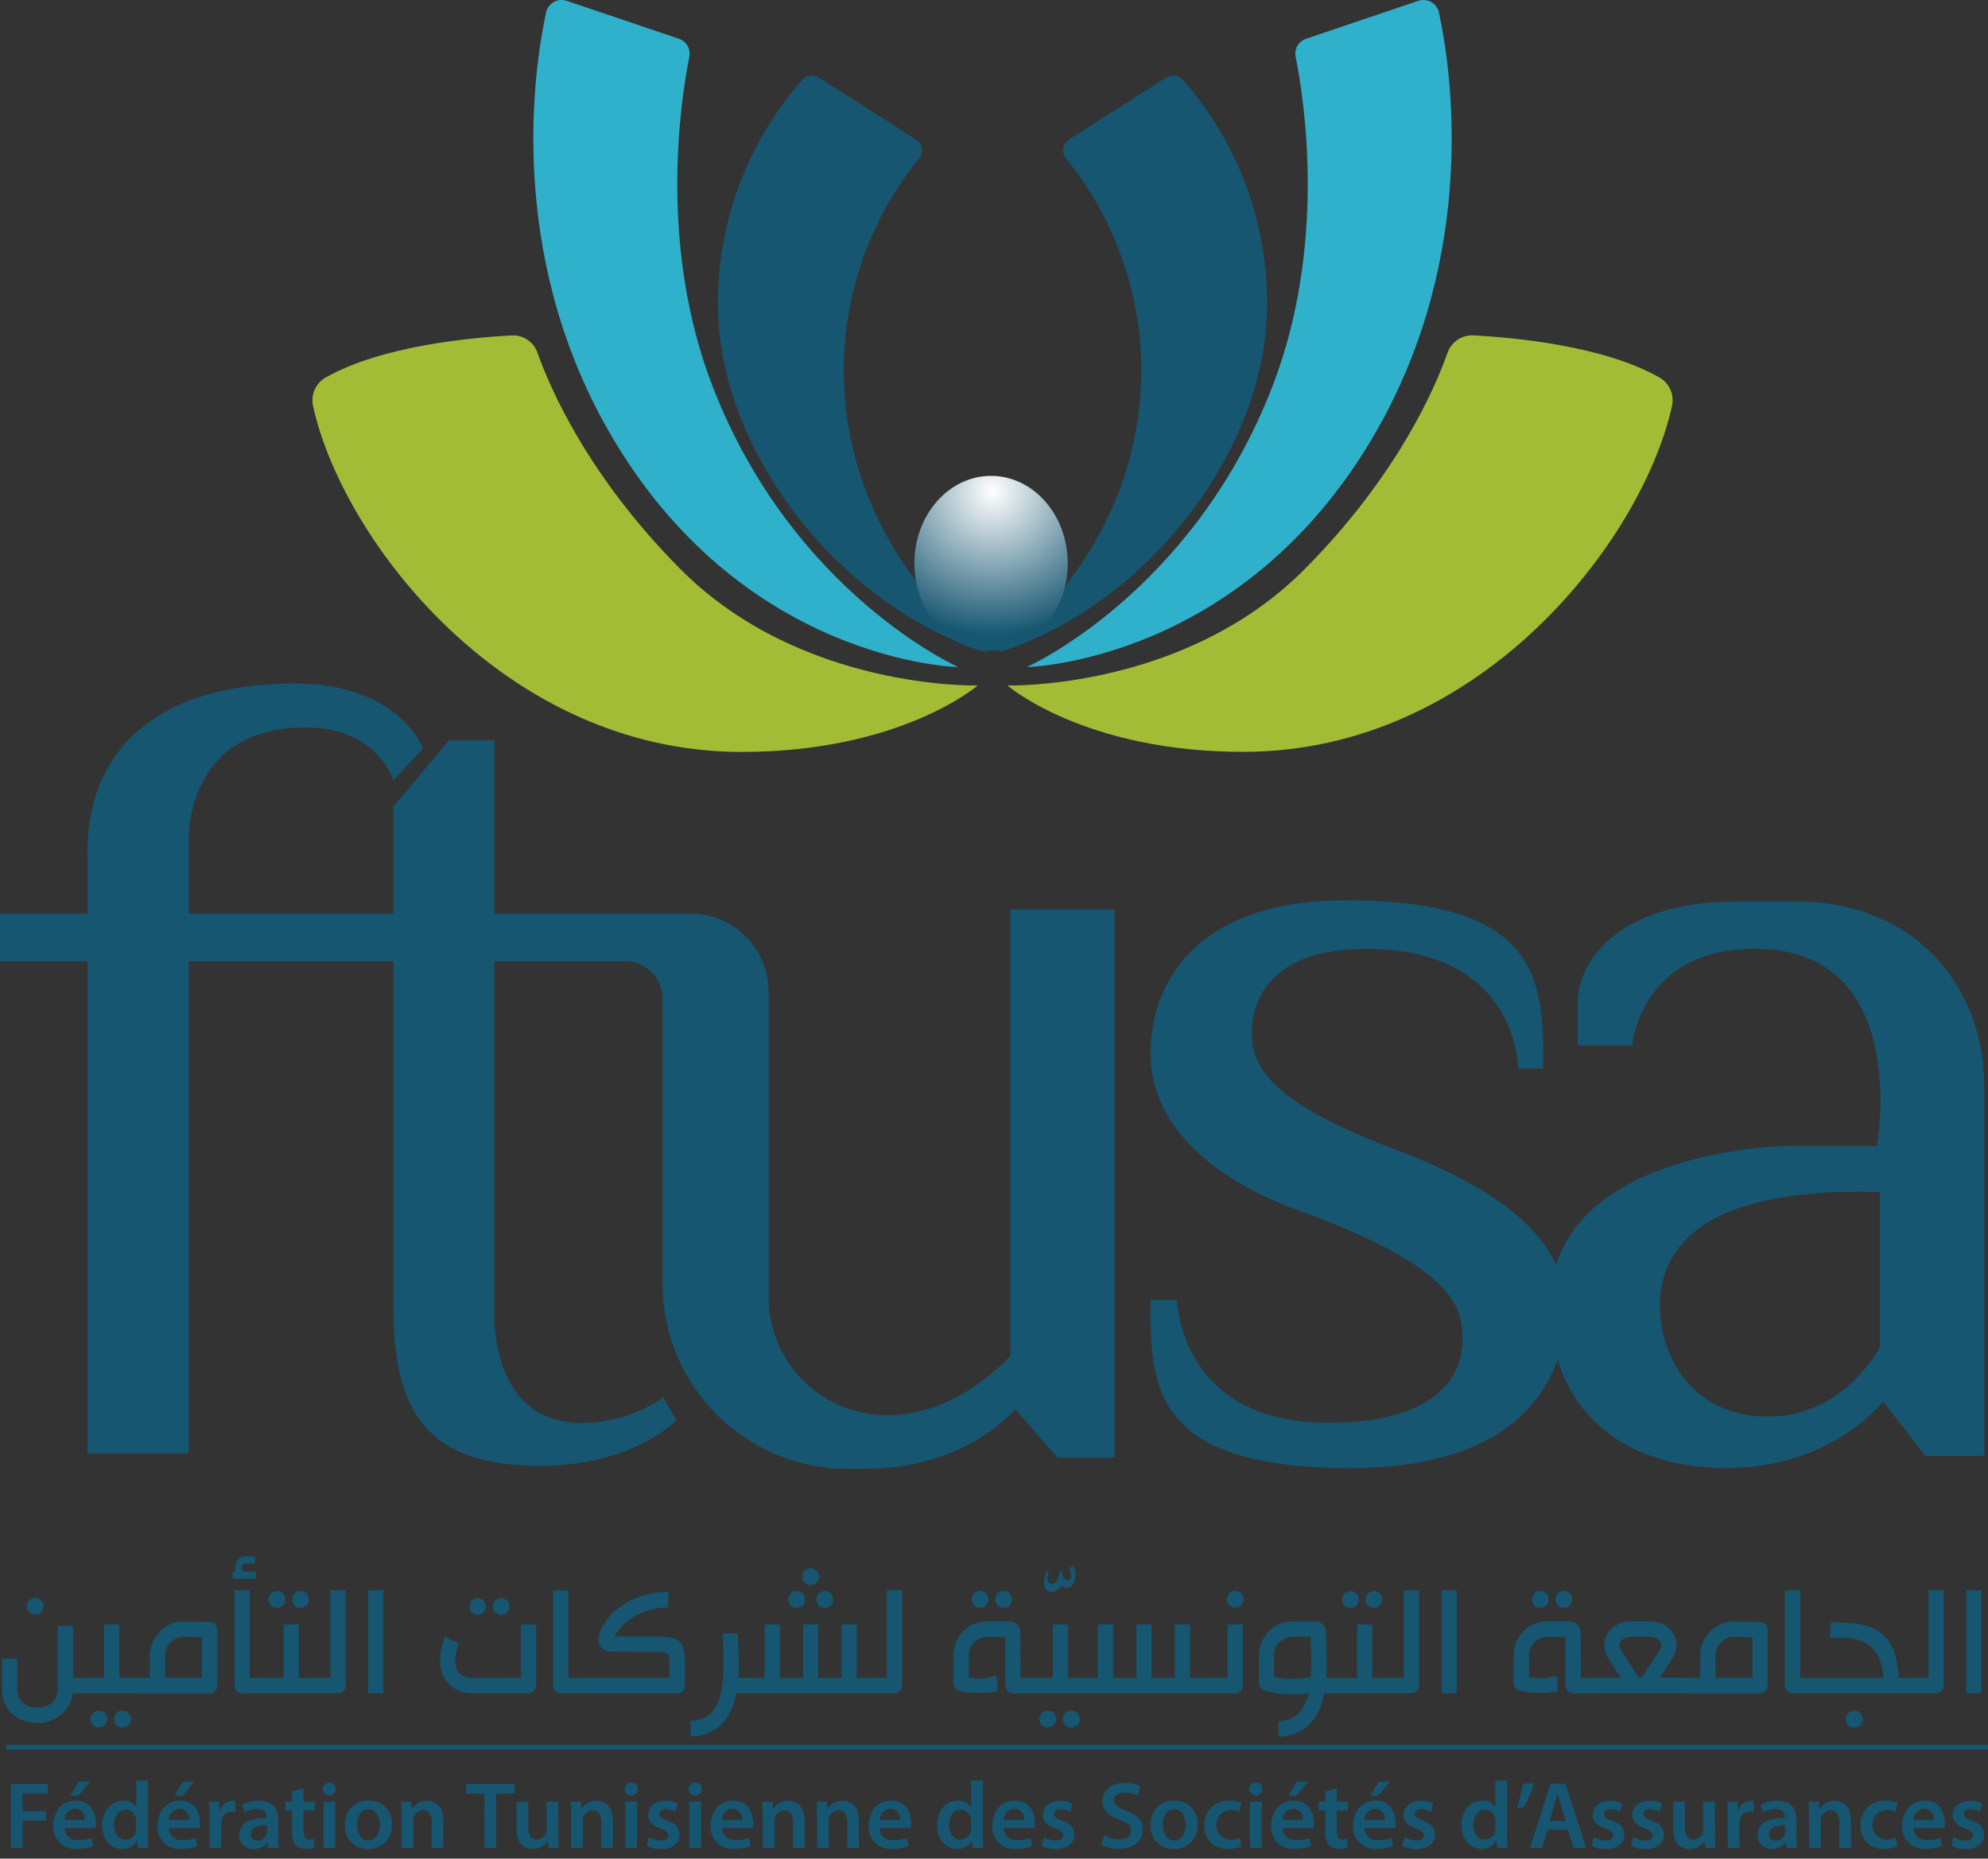 <svg xmlns="http://www.w3.org/2000/svg" width="200" height="187" viewBox="0 0 200 187" fill="none"><rect x="0" y="0" width="200" height="187" fill="#333333" stroke="none"/><path fill-rule="evenodd" clip-rule="evenodd" d="M84.883 37.074C84.883 55.904 99.392 65.681 99.392 65.681C84.47 61.049 72.226 45.411 72.226 30.59C72.202 22.276 75.23 14.236 80.734 8.008C81.154 7.549 81.847 7.463 82.368 7.798L92.153 14.041C92.173 14.056 92.194 14.072 92.216 14.088C92.237 14.103 92.258 14.119 92.278 14.134C92.83 14.586 92.908 15.395 92.457 15.94C87.607 21.919 84.93 29.376 84.883 37.074ZM114.82 37.074C114.82 55.904 100.318 65.681 100.318 65.681C115.232 61.049 127.477 45.411 127.477 30.59C127.508 22.276 124.48 14.236 118.969 8.008C118.548 7.549 117.855 7.463 117.334 7.798L107.549 14.041C107.53 14.056 107.508 14.072 107.487 14.088C107.466 14.103 107.444 14.119 107.425 14.134C106.872 14.586 106.794 15.395 107.246 15.94C112.095 21.919 114.773 29.376 114.82 37.074Z" fill="#165671"></path><path fill-rule="evenodd" clip-rule="evenodd" d="M71.711 38.927C79.783 59.742 96.402 67.113 96.402 67.113C96.402 67.113 74.575 66.716 61.225 43.356C50.927 25.343 53.721 6.903 54.936 1.267C54.944 1.205 54.959 1.143 54.983 1.088C55.27 0.247 56.173 -0.196 57.014 0.084L68.293 3.898C69.056 4.155 69.508 4.941 69.344 5.735C68.457 10.195 66.223 24.775 71.711 38.927ZM127.991 38.927C119.919 59.742 103.3 67.113 103.3 67.113C103.3 67.113 125.134 66.716 138.484 43.356C148.775 25.343 145.98 6.903 144.766 1.267C144.758 1.205 144.742 1.143 144.719 1.088C144.431 0.247 143.528 -0.196 142.687 0.084L131.4 3.898C130.638 4.155 130.186 4.941 130.35 5.735C131.245 10.195 133.479 24.775 127.991 38.927Z" fill="#30B1CB"></path><path fill-rule="evenodd" clip-rule="evenodd" d="M131.285 57.235C119.149 69.48 101.347 68.966 101.347 68.966C101.347 68.966 109.061 75.66 125.112 75.645C148.994 75.645 165.262 54.254 168.205 40.857C168.462 39.729 167.956 38.561 166.952 37.985C161.308 34.77 152.247 33.953 148.231 33.743C147.071 33.68 146.012 34.397 145.631 35.486C144.331 39.168 140.509 47.933 131.285 57.235ZM68.426 57.235C80.569 69.48 98.364 68.966 98.364 68.966C98.364 68.966 90.642 75.66 74.591 75.653C50.709 75.653 34.44 54.262 31.498 40.865C31.241 39.736 31.747 38.569 32.751 37.993C38.395 34.778 47.455 33.961 51.472 33.75C52.632 33.688 53.691 34.397 54.072 35.494C55.38 39.168 59.194 47.933 68.426 57.235Z" fill="#A2BD35"></path><path d="M107.417 56.675C107.417 61.532 103.961 65.471 99.703 65.471C95.445 65.471 91.989 61.532 91.989 56.675C91.989 51.817 95.445 47.879 99.703 47.879C103.961 47.879 107.417 51.817 107.417 56.675Z" fill="url(#paint0_radial_512_23913)"></path><path fill-rule="evenodd" clip-rule="evenodd" d="M101.653 136.429V91.507H112.131V146.65H106.394L102.097 141.746V141.816C102.097 141.816 97.263 147.786 87.027 147.786H85.275C74.993 147.786 66.656 139.449 66.656 129.166V100.474C66.656 98.396 64.967 96.707 62.888 96.707H49.733V131.743C49.733 131.743 49.064 143.162 58.475 143.162C61.433 143.17 64.32 142.275 66.757 140.594L68.049 142.906C68.049 142.906 63.682 147.483 54.318 147.483C41.155 147.483 39.559 139.924 39.559 130.599V96.707H18.986V146.245H8.796V96.707H0V91.919H8.796V85.653C8.796 76.328 14.844 68.769 29.658 68.769C40.158 68.769 42.572 75.3 42.572 75.3L39.567 78.515C39.567 78.515 38.002 73.191 30.747 73.191C18.55 73.191 18.986 84.509 18.986 84.509V91.919H39.559V81.169L45.172 74.483H49.749V91.919H69.466C73.809 91.919 77.328 95.438 77.328 99.781V130.241V130.739C77.46 137.301 82.894 142.516 89.463 142.376C95.745 142.376 100.618 137.534 101.653 136.429ZM174.832 90.697H180.663C192.526 90.697 199.625 99.088 199.625 109.317V146.471H193.686L189.443 140.991C189.443 140.991 184.352 147.708 173.704 147.708C165.071 147.708 158.774 143.754 156.695 136.748C155.053 141.574 150.164 147.708 135.81 147.708C115.745 147.708 115.748 139.261 115.751 131.088L115.751 130.809H118.421C118.421 130.809 118.623 143.155 133.646 143.155C144.996 143.155 147.129 138.064 147.129 134.826C147.129 131.58 146.537 127.571 130.564 121.756C121.698 118.525 115.751 113.061 115.751 105.962C115.751 98.863 120.374 90.58 135.398 90.58C155.256 90.58 155.256 98.899 155.255 107.404V107.503H152.733C152.733 107.503 152.788 95.469 137.43 95.469C128.019 95.469 125.932 100.404 125.932 104.031C125.932 107.659 128.556 111.208 140.442 115.684C150.896 119.623 154.983 123.78 156.547 127.275C160.253 115.482 179.869 115.295 179.869 115.295H188.821C188.821 115.295 192.448 95.461 176.553 95.461C164.978 95.461 164.207 105.183 164.207 105.183H158.727V100.785C158.727 97.236 162.183 90.697 174.832 90.697ZM177.868 142.532C185.582 142.532 189.132 135.511 189.132 135.511V119.927C169.843 119.39 166.986 126.567 166.986 131.424C166.986 136.281 170.154 142.532 177.868 142.532ZM107.921 157.443C108.022 157.599 108.092 157.763 108.139 157.942C108.185 158.113 108.209 158.292 108.209 158.471C108.209 158.627 108.193 158.782 108.154 158.938C108.123 159.078 108.069 159.218 107.991 159.343C107.921 159.452 107.835 159.553 107.726 159.631C107.617 159.701 107.485 159.74 107.352 159.74C107.243 159.748 107.127 159.724 107.033 159.662C106.948 159.6 106.87 159.537 106.8 159.467C106.769 159.53 106.722 159.6 106.66 159.685C106.597 159.771 106.527 159.849 106.449 159.911C106.364 159.989 106.263 160.043 106.154 160.09C106.029 160.145 105.897 160.168 105.764 160.168C105.64 160.176 105.515 160.145 105.406 160.082C105.313 160.036 105.227 159.958 105.173 159.864C105.118 159.771 105.072 159.67 105.056 159.561C105.033 159.444 105.025 159.327 105.025 159.21C105.025 159.008 105.048 158.806 105.103 158.603C105.134 158.463 105.188 158.323 105.258 158.199L105.266 158.206C105.274 158.202 105.282 158.199 105.29 158.194C105.297 158.189 105.305 158.183 105.313 158.175L105.399 158.113L105.417 158.099C105.433 158.087 105.447 158.077 105.46 158.066C105.466 158.061 105.471 158.056 105.476 158.051C105.48 158.047 105.484 158.043 105.488 158.04C105.493 158.037 105.497 158.034 105.502 158.031C105.504 158.03 105.506 158.029 105.508 158.028C105.515 158.025 105.522 158.022 105.531 158.019L105.539 158.027C105.492 158.136 105.453 158.253 105.43 158.37C105.406 158.494 105.391 158.619 105.391 158.743C105.383 158.891 105.422 159.031 105.492 159.164C105.57 159.281 105.702 159.343 105.842 159.335C105.982 159.343 106.122 159.296 106.224 159.195C106.309 159.101 106.379 158.992 106.426 158.868C106.473 158.743 106.512 158.611 106.535 158.487C106.551 158.37 106.59 158.261 106.644 158.16C106.644 158.165 106.647 158.17 106.652 158.173C106.653 158.174 106.655 158.174 106.656 158.175C106.657 158.175 106.658 158.175 106.66 158.175C106.683 158.175 106.722 158.144 106.769 158.09C106.815 158.035 106.854 158.004 106.878 158.004C106.885 158.004 106.893 158.004 106.893 158.012C106.87 158.105 106.854 158.199 106.862 158.292C106.854 158.471 106.909 158.642 107.01 158.782C107.095 158.907 107.236 158.985 107.383 158.977C107.422 158.977 107.461 158.969 107.5 158.961C107.547 158.954 107.594 158.938 107.633 158.922C107.679 158.899 107.71 158.868 107.742 158.829C107.773 158.782 107.796 158.72 107.788 158.666C107.788 158.541 107.757 158.424 107.703 158.315C107.656 158.206 107.594 158.097 107.524 157.996C107.601 157.895 107.672 157.794 107.734 157.7C107.796 157.63 107.858 157.537 107.921 157.444L107.921 157.443ZM23.726 158.144C23.695 158.082 23.679 158.012 23.663 157.942L23.663 157.942C23.656 157.872 23.648 157.801 23.648 157.731C23.648 157.591 23.671 157.451 23.718 157.311C23.765 157.179 23.827 157.054 23.92 156.945C24.014 156.836 24.123 156.751 24.255 156.688C24.395 156.626 24.559 156.595 24.714 156.595H25.672V157.311L24.722 157.303C24.598 157.296 24.473 157.342 24.387 157.436C24.317 157.513 24.286 157.622 24.286 157.724C24.286 157.817 24.317 157.918 24.38 157.988C24.457 158.074 24.566 158.128 24.675 158.128H25.75V158.845H23.399V158.128L23.726 158.144ZM26.754 170.373H24.364C23.936 170.373 23.593 170.03 23.593 169.602V169.595C23.593 169.571 23.593 169.54 23.601 169.517V159.997H25.135V168.816H26.863V168.824H28.537V163.437H30.07V168.824H31.55L31.55 168.816H33.239V159.997H34.773V169.509C34.78 169.532 34.78 169.563 34.78 169.587C34.78 170.015 34.438 170.357 34.01 170.365H34.002H31.674V170.373H26.754ZM7.326 170.373C7.271 170.832 7.115 171.268 6.882 171.665C6.664 172.023 6.384 172.342 6.049 172.599C5.722 172.848 5.356 173.043 4.967 173.167C4.578 173.292 4.173 173.362 3.768 173.362C3.317 173.362 2.873 173.284 2.445 173.144C2.025 173.004 1.635 172.786 1.293 172.498C0.95 172.202 0.678 171.844 0.491 171.439C0.281 170.98 0.172 170.482 0.188 169.976V166.878H1.729V169.976C1.721 170.256 1.783 170.536 1.9 170.793C2.009 171.011 2.165 171.214 2.352 171.369C2.546 171.525 2.764 171.642 3.005 171.704C3.504 171.852 4.025 171.852 4.523 171.704C4.765 171.634 4.983 171.525 5.177 171.369C5.364 171.214 5.52 171.019 5.629 170.793C5.745 170.536 5.808 170.256 5.8 169.976V163.57H7.357V168.832H8.687V168.816H10.469V163.429H12.003V168.816L13.614 168.816H15.07V166.473C15.078 166.06 15.163 165.656 15.334 165.282C15.506 164.885 15.747 164.511 16.043 164.2C16.346 163.873 16.704 163.608 17.109 163.422C17.514 163.219 17.965 163.126 18.417 163.149C18.861 163.157 19.312 163.165 19.756 163.165C20.199 163.165 20.651 163.18 21.095 163.196C21.196 163.196 21.297 163.219 21.39 163.258C21.577 163.336 21.725 163.476 21.803 163.663C21.842 163.756 21.865 163.858 21.865 163.959V169.524C21.873 169.742 21.803 169.96 21.663 170.139C21.523 170.311 21.32 170.396 21.102 170.388H13.598V170.365H8.696V170.381L7.326 170.373ZM2.702 161.6C2.694 161.141 3.06 160.767 3.511 160.76H3.535C3.76 160.752 3.978 160.845 4.142 161.001C4.22 161.079 4.282 161.164 4.321 161.265C4.453 161.585 4.383 161.95 4.142 162.2C4.064 162.277 3.971 162.34 3.869 162.379C3.76 162.418 3.651 162.441 3.535 162.441C3.075 162.449 2.702 162.083 2.694 161.624C2.702 161.624 2.702 161.616 2.702 161.6ZM9.115 172.965C9.107 172.739 9.2 172.521 9.356 172.358C9.512 172.194 9.73 172.109 9.955 172.109C10.072 172.109 10.181 172.132 10.29 172.171C10.391 172.21 10.485 172.272 10.563 172.35C10.64 172.428 10.703 172.521 10.742 172.623C10.788 172.731 10.804 172.84 10.804 172.957C10.804 173.074 10.781 173.183 10.742 173.292C10.656 173.494 10.493 173.658 10.29 173.743C10.181 173.79 10.072 173.806 9.955 173.806C9.496 173.813 9.123 173.448 9.115 172.996V172.965ZM11.481 172.965C11.473 172.739 11.559 172.521 11.723 172.358C11.878 172.194 12.096 172.109 12.322 172.109C12.548 172.101 12.765 172.194 12.929 172.358C13.264 172.685 13.271 173.222 12.945 173.557C12.781 173.72 12.555 173.813 12.322 173.813C12.096 173.821 11.878 173.736 11.723 173.572C11.559 173.409 11.473 173.191 11.481 172.965ZM20.316 168.816H16.611V166.465C16.611 166.24 16.658 166.014 16.759 165.811C16.86 165.601 16.992 165.414 17.156 165.251C17.327 165.087 17.514 164.947 17.724 164.846C17.927 164.745 18.152 164.69 18.378 164.69H18.44C18.464 164.69 18.557 164.69 18.705 164.698H18.993H19.398L19.849 164.706H20.316V168.816ZM27.26 160.324C27.097 160.487 27.011 160.705 27.019 160.931C27.011 161.156 27.097 161.374 27.26 161.53C27.416 161.694 27.634 161.779 27.86 161.771H27.907C28.358 161.764 28.716 161.382 28.701 160.931C28.708 160.705 28.623 160.487 28.459 160.324C28.125 159.997 27.595 159.997 27.26 160.324ZM29.627 160.324C29.463 160.487 29.378 160.705 29.386 160.931C29.378 161.156 29.463 161.374 29.627 161.53C29.782 161.694 30 161.779 30.218 161.771C30.335 161.779 30.444 161.756 30.553 161.709C30.654 161.67 30.748 161.608 30.826 161.53C30.903 161.46 30.966 161.367 31.005 161.265C31.044 161.156 31.067 161.047 31.067 160.931C31.067 160.814 31.051 160.705 31.005 160.596C30.966 160.495 30.903 160.401 30.826 160.324C30.748 160.246 30.654 160.183 30.553 160.145C30.444 160.098 30.335 160.074 30.218 160.074C29.993 160.074 29.782 160.16 29.627 160.324ZM37.044 170.357H38.57V160.004H37.044V170.357ZM53.937 163.429V169.594C53.944 169.805 53.859 169.999 53.711 170.147C53.571 170.295 53.368 170.373 53.166 170.373H47.717C47.164 170.388 46.612 170.295 46.09 170.085C45.685 169.914 45.32 169.657 45.032 169.322C44.767 169.011 44.572 168.653 44.456 168.256C44.339 167.866 44.277 167.462 44.277 167.057C44.277 166.621 44.331 166.177 44.432 165.757C44.518 165.383 44.642 165.01 44.806 164.659C44.925 164.724 45.039 164.784 45.147 164.841L45.148 164.841L45.148 164.841L45.149 164.842L45.149 164.842L45.149 164.842C45.273 164.907 45.387 164.967 45.491 165.025C45.685 165.134 45.911 165.251 46.16 165.375C46.051 165.632 45.974 165.889 45.911 166.162C45.841 166.465 45.81 166.777 45.81 167.088C45.81 167.314 45.833 167.532 45.88 167.75C45.927 167.952 46.02 168.139 46.153 168.295C46.3 168.466 46.495 168.598 46.713 168.676C47.009 168.777 47.312 168.832 47.624 168.824L52.395 168.816V163.429H53.937ZM47.211 161.639C47.211 161.522 47.235 161.413 47.273 161.304C47.312 161.203 47.375 161.11 47.453 161.032C47.53 160.954 47.616 160.892 47.717 160.853C47.927 160.767 48.169 160.767 48.379 160.853C48.48 160.9 48.566 160.954 48.644 161.032C48.721 161.11 48.784 161.203 48.823 161.304C48.861 161.413 48.885 161.522 48.885 161.639C48.885 162.106 48.511 162.48 48.044 162.48C47.577 162.48 47.211 162.106 47.211 161.639ZM49.57 161.639C49.57 161.522 49.593 161.413 49.632 161.304C49.671 161.203 49.733 161.11 49.811 161.032C49.889 160.954 49.975 160.892 50.076 160.853C50.177 160.806 50.294 160.791 50.403 160.791C50.87 160.783 51.243 161.156 51.251 161.624V161.647C51.251 161.756 51.228 161.873 51.189 161.974C51.15 162.075 51.088 162.168 51.01 162.238C50.932 162.316 50.839 162.371 50.737 162.417C50.629 162.464 50.52 162.48 50.403 162.48C49.951 162.488 49.578 162.122 49.57 161.67C49.57 161.664 49.571 161.659 49.572 161.655C49.574 161.649 49.575 161.644 49.57 161.639ZM56.404 170.373H58.794V170.381H68.142C68.345 170.381 68.54 170.303 68.68 170.155C68.828 170.007 68.913 169.812 68.905 169.602C68.905 169.49 68.907 169.38 68.909 169.274L68.909 169.273V169.273V169.272V169.272V169.271V169.271V169.271V169.271C68.911 169.172 68.913 169.077 68.913 168.987C68.921 168.8 68.921 168.614 68.921 168.427V167.407C68.929 167.026 68.905 166.652 68.851 166.278C68.82 166.006 68.734 165.749 68.617 165.508C68.516 165.313 68.376 165.15 68.197 165.025C68.002 164.901 67.784 164.815 67.551 164.768C67.255 164.714 66.952 164.675 66.648 164.667C66.305 164.652 65.909 164.644 65.465 164.644H61.822C62.079 164.161 62.421 163.725 62.826 163.359C63.231 163.001 63.682 162.69 64.165 162.449C64.647 162.207 65.153 162.02 65.675 161.904C66.173 161.787 66.687 161.725 67.201 161.725C67.201 161.526 67.209 161.339 67.216 161.164L67.216 161.164C67.219 161.092 67.222 161.022 67.224 160.954L67.227 160.864C67.234 160.653 67.242 160.419 67.255 160.168H67.131C66.469 160.168 65.815 160.246 65.169 160.401C64.515 160.557 63.885 160.798 63.285 161.11C62.694 161.429 62.141 161.818 61.658 162.277C61.176 162.737 60.779 163.282 60.483 163.889C60.312 164.208 60.226 164.566 60.218 164.932C60.218 165.095 60.242 165.259 60.296 165.414C60.343 165.555 60.428 165.687 60.53 165.804C60.646 165.92 60.779 166.014 60.927 166.076C61.106 166.146 61.3 166.185 61.495 166.177H61.495C62.25 166.177 63.013 166.177 63.776 166.185C64.538 166.193 65.301 166.193 66.064 166.193H66.064C66.298 166.185 66.531 166.201 66.765 166.224C66.913 166.232 67.053 166.302 67.154 166.403C67.247 166.535 67.31 166.691 67.317 166.854C67.341 167.142 67.349 167.423 67.349 167.711V168.816H58.794V168.824H57.174V160.004H55.641V169.517C55.633 169.54 55.633 169.571 55.633 169.595V169.602C55.633 170.03 55.976 170.373 56.404 170.373ZM72.719 164.947C72.719 165.158 72.727 165.368 72.743 165.586C72.758 165.881 72.758 166.185 72.758 166.481C72.766 166.792 72.766 167.103 72.766 167.422V167.423C72.766 167.866 72.758 168.31 72.735 168.762C72.711 169.198 72.665 169.633 72.579 170.062C72.509 170.459 72.392 170.856 72.244 171.237C72.112 171.587 71.91 171.914 71.66 172.202C71.411 172.482 71.1 172.708 70.757 172.864C70.345 173.043 69.909 173.144 69.465 173.152V174.717C70.104 174.717 70.734 174.592 71.326 174.343C71.832 174.125 72.291 173.806 72.665 173.409C73.038 173.012 73.342 172.545 73.56 172.039C73.793 171.494 73.972 170.933 74.089 170.357H75.484V170.373H87.619V170.365H89.985H89.993C90.413 170.357 90.755 170.015 90.755 169.587C90.755 169.563 90.755 169.532 90.748 169.509V159.997H89.214V168.816H87.525V168.824H86.187V163.437H84.653V168.824H82.326V163.437H80.792V168.824H78.465V163.437H76.924V168.824H75.599V168.808H74.291L74.292 168.808C74.299 168.715 74.307 168.621 74.307 168.505C74.307 168.446 74.309 168.39 74.311 168.333C74.313 168.277 74.315 168.221 74.315 168.162L74.323 167.82C74.331 167.711 74.331 167.61 74.331 167.516C74.331 167.496 74.329 167.468 74.328 167.433L74.328 167.432C74.326 167.37 74.323 167.285 74.323 167.181C74.323 167.036 74.317 166.867 74.31 166.678L74.307 166.605C74.299 166.387 74.291 166.154 74.284 165.905C74.276 165.656 74.268 165.422 74.26 165.212L74.258 165.139L74.258 165.138C74.251 164.958 74.245 164.797 74.245 164.659V164.348H72.711C72.711 164.543 72.711 164.737 72.719 164.947ZM79.306 160.931C79.298 160.705 79.383 160.487 79.547 160.324C79.703 160.16 79.913 160.074 80.138 160.074C80.255 160.074 80.364 160.098 80.473 160.145C80.676 160.23 80.839 160.394 80.925 160.596C80.964 160.705 80.987 160.822 80.987 160.931C80.987 161.048 80.964 161.156 80.925 161.265C80.886 161.367 80.823 161.46 80.746 161.53C80.668 161.608 80.574 161.67 80.473 161.709C80.364 161.756 80.255 161.779 80.138 161.771C79.913 161.779 79.703 161.694 79.547 161.53C79.383 161.374 79.298 161.156 79.306 160.931ZM80.715 158.634C80.715 158.518 80.738 158.409 80.777 158.3C80.855 158.09 81.018 157.926 81.228 157.848C81.329 157.802 81.439 157.786 81.555 157.786C81.781 157.778 81.999 157.872 82.162 158.027C82.326 158.191 82.412 158.409 82.404 158.634C82.404 158.743 82.38 158.86 82.341 158.961C82.256 159.164 82.1 159.327 81.89 159.413C81.781 159.46 81.672 159.475 81.555 159.475C81.096 159.475 80.715 159.101 80.715 158.642V158.634ZM82.131 160.931C82.124 160.705 82.209 160.487 82.373 160.324C82.707 159.997 83.237 159.997 83.571 160.324C83.727 160.487 83.82 160.705 83.813 160.931C83.82 161.156 83.735 161.374 83.571 161.538C83.237 161.857 82.707 161.857 82.373 161.538C82.209 161.374 82.124 161.156 82.131 160.931ZM104.183 170.373H101.91C101.692 170.381 101.481 170.287 101.349 170.124C101.209 169.953 101.139 169.742 101.139 169.517L101.123 164.698L99.278 164.69C99.029 164.69 98.788 164.745 98.57 164.846C98.352 164.947 98.158 165.08 97.986 165.243C97.815 165.414 97.683 165.617 97.589 165.835C97.496 166.06 97.449 166.302 97.449 166.543L97.457 168.754C97.533 168.764 97.605 168.775 97.672 168.785C97.722 168.792 97.77 168.8 97.816 168.807L97.817 168.807C97.894 168.819 97.966 168.83 98.033 168.839C98.204 168.863 98.383 168.878 98.562 168.878C98.788 168.878 99.014 168.855 99.24 168.816C99.496 168.777 99.831 168.715 100.244 168.629C100.267 168.917 100.29 169.174 100.314 169.408C100.337 169.641 100.361 169.898 100.384 170.171C99.979 170.233 99.598 170.28 99.247 170.311C98.913 170.342 98.578 170.35 98.243 170.342C97.94 170.334 97.636 170.318 97.332 170.272C97.044 170.233 96.756 170.171 96.476 170.093C96.313 170.062 96.173 169.968 96.071 169.836C95.97 169.696 95.916 169.524 95.916 169.353V166.535C95.916 165.64 96.266 164.776 96.897 164.13C97.2 163.819 97.566 163.57 97.971 163.398C98.383 163.219 98.835 163.126 99.286 163.134H101.622C101.754 163.134 101.886 163.165 102.003 163.219C102.244 163.32 102.439 163.515 102.548 163.749C102.602 163.865 102.633 163.998 102.641 164.13L102.672 168.816L104.136 168.816H105.919V163.429H107.452V168.816H109.063V168.824H110.449V163.437H111.99V168.824H114.326V163.437H115.859V168.824H118.194V163.437H119.728V168.824H121.021V168.816H123.496V163.429H125.03V169.517C125.038 169.54 125.038 169.571 125.038 169.594C125.045 169.805 124.96 169.999 124.812 170.147C124.672 170.295 124.469 170.373 124.267 170.373L121.16 170.373H109.009V170.365H104.183V170.373ZM97.768 160.931C97.761 160.705 97.846 160.487 98.01 160.324C98.165 160.16 98.376 160.074 98.601 160.074C98.718 160.074 98.827 160.098 98.936 160.145C99.037 160.183 99.131 160.246 99.208 160.324C99.286 160.401 99.349 160.495 99.388 160.596C99.434 160.705 99.45 160.814 99.45 160.931C99.45 161.156 99.364 161.374 99.208 161.53C99.131 161.608 99.037 161.67 98.936 161.709C98.827 161.756 98.718 161.779 98.601 161.771C98.376 161.779 98.165 161.694 98.01 161.53C97.854 161.374 97.768 161.156 97.768 160.931ZM100.127 160.931C100.119 160.705 100.205 160.479 100.368 160.324C100.524 160.16 100.742 160.074 100.968 160.074C101.084 160.074 101.193 160.098 101.302 160.145C101.404 160.183 101.497 160.246 101.575 160.324C101.653 160.401 101.715 160.495 101.754 160.596C101.801 160.705 101.816 160.822 101.816 160.931C101.816 161.047 101.801 161.156 101.754 161.265C101.715 161.367 101.653 161.46 101.575 161.53C101.497 161.608 101.404 161.67 101.302 161.709C101.193 161.756 101.084 161.779 100.968 161.771C100.516 161.779 100.143 161.421 100.127 160.97V160.931ZM104.806 172.358C104.65 172.521 104.556 172.739 104.564 172.965V172.996C104.572 173.448 104.946 173.813 105.405 173.806C105.522 173.806 105.631 173.79 105.74 173.743C105.942 173.658 106.106 173.494 106.191 173.292C106.23 173.183 106.253 173.074 106.253 172.957C106.253 172.84 106.238 172.731 106.191 172.623C106.152 172.521 106.09 172.428 106.012 172.35C105.934 172.272 105.841 172.21 105.74 172.171C105.631 172.132 105.522 172.109 105.405 172.109C105.179 172.109 104.961 172.194 104.806 172.358ZM107.172 172.358C107.008 172.521 106.923 172.739 106.931 172.965C106.923 173.191 107.016 173.409 107.172 173.572C107.328 173.736 107.546 173.821 107.771 173.813C108.005 173.813 108.231 173.72 108.394 173.557C108.721 173.222 108.713 172.685 108.378 172.358C108.215 172.194 107.997 172.101 107.771 172.109C107.546 172.109 107.328 172.194 107.172 172.358ZM123.668 160.3C123.504 160.464 123.418 160.682 123.426 160.907C123.418 161.133 123.504 161.351 123.668 161.515C123.823 161.678 124.041 161.764 124.267 161.756C124.493 161.764 124.718 161.678 124.874 161.515C125.03 161.351 125.123 161.133 125.115 160.907C125.123 160.682 125.038 160.464 124.874 160.3C124.711 160.145 124.493 160.051 124.267 160.059C124.041 160.051 123.823 160.137 123.668 160.3ZM133.234 170.365C133.117 170.941 132.938 171.502 132.705 172.039C132.487 172.545 132.183 173.004 131.81 173.409C131.428 173.806 130.977 174.125 130.471 174.351C129.887 174.6 129.256 174.732 128.618 174.732V173.183C129.031 173.175 129.435 173.09 129.817 172.934C130.136 172.794 130.424 172.584 130.673 172.335C130.914 172.078 131.117 171.782 131.265 171.455C131.436 171.105 131.576 170.739 131.693 170.365L131.566 170.378C131.302 170.405 131.055 170.43 130.813 170.443L130.766 170.446C130.503 170.46 130.255 170.474 130.027 170.474C129.786 170.474 129.537 170.466 129.303 170.451C129.07 170.435 128.828 170.412 128.587 170.381H128.595C128.548 170.365 128.494 170.357 128.439 170.357L128.276 170.334L128.196 170.321C128.034 170.294 127.867 170.266 127.7 170.233C127.521 170.202 127.341 170.147 127.178 170.069C127.038 170.007 126.906 169.921 126.804 169.805C126.703 169.68 126.649 169.524 126.656 169.361V166.543C126.656 165.648 127.007 164.784 127.637 164.138C127.941 163.826 128.307 163.577 128.711 163.406C129.124 163.227 129.576 163.134 130.027 163.141H132.37C132.51 163.141 132.642 163.173 132.775 163.227C132.899 163.282 133.008 163.352 133.102 163.445C133.195 163.538 133.265 163.655 133.32 163.78C133.374 163.912 133.405 164.052 133.405 164.192C133.405 164.41 133.405 164.644 133.413 164.885L133.414 164.927L133.415 164.937L133.415 164.94C133.422 165.171 133.429 165.402 133.436 165.64C133.452 165.935 133.46 166.246 133.468 166.557L133.468 166.559C133.483 166.87 133.483 167.197 133.483 167.532C133.483 167.89 133.475 168.248 133.46 168.606L133.452 168.824H134.743H136.526V163.437H138.059V168.824H139.539V168.816H141.228V159.997H142.762V169.509C142.765 169.519 142.767 169.531 142.768 169.543C142.77 169.558 142.77 169.574 142.77 169.587C142.77 170.015 142.427 170.357 141.999 170.365H139.663V170.373H134.869H134.869H134.743V170.372L133.234 170.365ZM130.019 168.917C130.331 168.917 130.642 168.902 130.946 168.871C131.257 168.839 131.568 168.793 131.88 168.723C131.895 168.536 131.903 168.31 131.903 168.069C131.911 167.82 131.911 167.602 131.911 167.407C131.911 167.034 131.903 166.653 131.896 166.265L131.895 166.24C131.891 166.023 131.884 165.814 131.878 165.611L131.878 165.609L131.878 165.605L131.871 165.391C131.869 165.299 131.866 165.208 131.864 165.119V165.033V164.908C131.864 164.884 131.862 164.862 131.86 164.841L131.86 164.84V164.84C131.859 164.829 131.858 164.818 131.857 164.807C131.857 164.799 131.856 164.792 131.856 164.784V164.69L130.011 164.683C129.762 164.683 129.521 164.737 129.295 164.838C129.077 164.94 128.883 165.072 128.711 165.235C128.54 165.407 128.408 165.609 128.314 165.827C128.221 166.053 128.174 166.294 128.174 166.535L128.182 168.723C128.385 168.769 128.564 168.808 128.719 168.832C128.854 168.852 128.978 168.866 129.095 168.88L129.147 168.886C129.28 168.902 129.404 168.91 129.521 168.91H129.902L130.019 168.917ZM135.249 160.324C135.086 160.479 135 160.705 135.008 160.931C135.008 161.164 135.094 161.382 135.265 161.546C135.592 161.873 136.121 161.865 136.448 161.538C136.612 161.374 136.697 161.156 136.689 160.931C136.697 160.705 136.612 160.487 136.448 160.324C136.113 159.997 135.584 159.997 135.249 160.324ZM137.616 160.324C137.452 160.487 137.367 160.705 137.374 160.931C137.367 161.156 137.452 161.374 137.616 161.53C137.771 161.694 137.989 161.779 138.207 161.771C138.324 161.779 138.433 161.756 138.542 161.709C138.643 161.67 138.737 161.608 138.815 161.53C138.892 161.46 138.955 161.367 138.994 161.265C139.032 161.156 139.056 161.047 139.056 160.931C139.056 160.814 139.04 160.705 138.994 160.596C138.955 160.495 138.892 160.401 138.815 160.324C138.737 160.246 138.643 160.183 138.542 160.145C138.433 160.098 138.324 160.074 138.207 160.074C137.982 160.074 137.771 160.16 137.616 160.324ZM145.035 170.357H146.561V160.004H145.035V170.357ZM160.541 170.373H158.268C158.05 170.381 157.84 170.287 157.7 170.124C157.56 169.953 157.49 169.742 157.497 169.517L157.482 164.698L155.637 164.69C155.388 164.69 155.147 164.745 154.929 164.846C154.711 164.947 154.516 165.08 154.345 165.243C154.174 165.414 154.041 165.617 153.956 165.835C153.862 166.06 153.815 166.302 153.815 166.543L153.823 168.754C153.956 168.772 154.075 168.79 154.184 168.807L154.29 168.823C154.328 168.829 154.364 168.834 154.399 168.839C154.571 168.863 154.75 168.878 154.929 168.878C155.154 168.878 155.38 168.855 155.606 168.816C155.863 168.777 156.197 168.715 156.61 168.629C156.633 168.917 156.657 169.174 156.68 169.408C156.703 169.641 156.727 169.898 156.75 170.171C156.345 170.233 155.964 170.28 155.614 170.311C155.279 170.342 154.944 170.35 154.609 170.342C154.306 170.334 154.002 170.318 153.699 170.272C153.411 170.233 153.123 170.171 152.842 170.093C152.679 170.062 152.539 169.968 152.438 169.836C152.336 169.696 152.282 169.524 152.282 169.353V166.535C152.282 165.64 152.632 164.776 153.263 164.13C153.566 163.819 153.932 163.57 154.337 163.398C154.75 163.219 155.201 163.126 155.653 163.134H157.996C158.128 163.134 158.26 163.165 158.377 163.219C158.494 163.274 158.603 163.344 158.696 163.437C158.79 163.531 158.867 163.632 158.922 163.756C158.976 163.873 159.015 164.005 159.015 164.138L159.046 168.824H160.384V168.816H160.392H163.07L161.871 166.963C161.715 166.73 161.599 166.481 161.513 166.208C161.443 165.975 161.404 165.734 161.404 165.492C161.404 165.189 161.466 164.893 161.591 164.613C161.715 164.325 161.895 164.068 162.128 163.858C162.369 163.632 162.657 163.453 162.961 163.328C163.311 163.188 163.685 163.126 164.059 163.126H166.012C166.363 163.126 166.705 163.18 167.032 163.305C167.343 163.414 167.631 163.585 167.881 163.795C168.122 164.005 168.316 164.262 168.457 164.55C168.597 164.854 168.675 165.181 168.667 165.516C168.651 166.029 168.48 166.528 168.184 166.948L166.993 168.801H169.648V168.816H171.042V166.473C171.05 166.06 171.136 165.656 171.307 165.282C171.478 164.885 171.719 164.511 172.015 164.2C172.319 163.873 172.677 163.608 173.082 163.422C173.486 163.219 173.938 163.126 174.389 163.149C174.833 163.157 175.285 163.165 175.728 163.165C176.18 163.173 176.624 163.18 177.067 163.196C177.27 163.196 177.464 163.274 177.604 163.422C177.674 163.492 177.729 163.57 177.768 163.663C177.807 163.756 177.83 163.858 177.83 163.959V169.524C177.838 169.742 177.768 169.96 177.628 170.139C177.488 170.311 177.285 170.404 177.067 170.388H169.563V170.35H160.541L160.541 170.373ZM154.127 160.931C154.119 160.705 154.205 160.487 154.368 160.324C154.524 160.16 154.734 160.074 154.96 160.074C155.076 160.074 155.185 160.098 155.294 160.145C155.497 160.23 155.66 160.394 155.746 160.596C155.793 160.705 155.808 160.814 155.808 160.931C155.808 161.047 155.785 161.156 155.746 161.265C155.707 161.367 155.645 161.46 155.567 161.53C155.489 161.608 155.396 161.67 155.294 161.709C155.185 161.756 155.076 161.779 154.96 161.771C154.734 161.779 154.524 161.694 154.368 161.53C154.212 161.374 154.119 161.156 154.127 160.931ZM156.485 160.931C156.478 160.705 156.563 160.487 156.727 160.324C156.882 160.16 157.1 160.074 157.326 160.074C157.443 160.074 157.552 160.098 157.661 160.145C157.863 160.23 158.027 160.394 158.112 160.596C158.159 160.705 158.175 160.814 158.175 160.931C158.175 161.047 158.151 161.156 158.112 161.265C158.073 161.367 158.011 161.46 157.933 161.53C157.855 161.608 157.762 161.67 157.669 161.709C157.56 161.756 157.451 161.779 157.334 161.771C157.108 161.779 156.89 161.694 156.734 161.53C156.563 161.374 156.478 161.156 156.485 160.931ZM165.164 168.816H164.891L163.156 166.115C163.023 165.928 162.953 165.718 162.945 165.492C162.945 165.375 162.984 165.267 163.039 165.173C163.093 165.072 163.179 164.986 163.28 164.916C163.389 164.846 163.506 164.784 163.63 164.745C163.77 164.698 163.911 164.675 164.059 164.675H166.012C166.145 164.675 166.277 164.698 166.409 164.729C166.534 164.761 166.658 164.815 166.767 164.885C166.869 164.955 166.954 165.041 167.024 165.142C167.094 165.243 167.125 165.368 167.125 165.492C167.11 165.718 167.04 165.936 166.908 166.115L165.164 168.816ZM172.591 168.816H176.297V164.706H175.83L175.378 164.698H174.973H174.677C174.53 164.69 174.444 164.69 174.413 164.69H174.351C174.125 164.69 173.899 164.745 173.697 164.846C173.486 164.947 173.3 165.087 173.128 165.251C172.965 165.414 172.825 165.601 172.731 165.811C172.63 166.014 172.584 166.24 172.584 166.465L172.591 168.816ZM180.335 170.373H182.834L192.417 170.373V170.365H194.775H194.783C195.211 170.357 195.554 170.015 195.554 169.587C195.554 169.563 195.554 169.532 195.546 169.509V159.997H194.013V168.816H192.323L192.323 168.824H191C190.993 168.061 190.884 167.298 190.673 166.559C190.51 166.006 190.261 165.484 189.926 165.017C189.646 164.628 189.288 164.301 188.875 164.06C188.486 163.834 188.074 163.655 187.638 163.538C187.202 163.422 186.758 163.344 186.314 163.313C185.871 163.282 185.443 163.258 185.038 163.243L184.93 163.238H184.93L184.93 163.238C184.801 163.232 184.694 163.227 184.602 163.227C184.587 163.226 184.571 163.225 184.555 163.224L184.521 163.223L184.467 163.221C184.432 163.219 184.396 163.218 184.358 163.216C184.307 163.213 184.254 163.209 184.197 163.204L184.088 164.753C184.174 164.761 184.259 164.761 184.345 164.761C184.438 164.753 184.524 164.753 184.617 164.753C184.913 164.753 185.24 164.761 185.59 164.776C185.941 164.792 186.291 164.838 186.633 164.916C186.984 164.994 187.326 165.119 187.645 165.282C187.98 165.461 188.276 165.695 188.517 165.983C188.797 166.325 189.015 166.714 189.156 167.127C189.342 167.672 189.444 168.248 189.459 168.824H182.671L181.106 168.824V160.004H179.573V169.517C179.57 169.525 179.568 169.535 179.567 169.545C179.565 169.562 179.565 169.58 179.565 169.595V169.602C179.565 170.03 179.907 170.373 180.335 170.373ZM185.707 172.965C185.699 172.739 185.785 172.521 185.948 172.358C186.104 172.194 186.322 172.109 186.548 172.109C186.774 172.101 186.992 172.194 187.155 172.358C187.49 172.685 187.498 173.222 187.171 173.557C187.007 173.72 186.781 173.814 186.548 173.814C186.322 173.821 186.104 173.736 185.948 173.572C185.793 173.409 185.707 173.191 185.707 172.965ZM199.345 170.357H197.819V160.004H199.345V170.357ZM200 175.557H0.624V176.024H200V175.557ZM14.874 179.143V184.623C14.874 185.098 14.889 185.619 14.913 185.931H13.862L13.815 185.191H13.8C13.488 185.736 12.905 186.055 12.274 186.032C11.169 186.032 10.289 185.082 10.289 183.65C10.281 182.093 11.254 181.167 12.375 181.167C12.889 181.128 13.387 181.361 13.683 181.782H13.706V179.143H14.874ZM13.698 183.214C13.698 183.113 13.691 183.012 13.667 182.91C13.574 182.428 13.146 182.078 12.655 182.078C11.9 182.078 11.48 182.747 11.48 183.619C11.48 184.467 11.9 185.09 12.648 185.09C13.138 185.09 13.566 184.74 13.659 184.257C13.691 184.148 13.698 184.031 13.698 183.915V183.214ZM7.798 185.144C7.097 185.176 6.505 184.631 6.482 183.93L9.603 183.922C9.635 183.759 9.642 183.588 9.642 183.424C9.642 182.404 9.144 181.159 7.634 181.159C6.147 181.159 5.361 182.373 5.361 183.665C5.346 183.788 5.353 183.902 5.361 184.024L5.361 184.031C5.47 185.246 6.544 186.133 7.759 186.024C8.319 186.032 8.864 185.931 9.386 185.736L9.214 184.926C8.802 185.074 8.358 185.144 7.922 185.137C7.898 185.137 7.875 185.139 7.854 185.141H7.854C7.835 185.143 7.816 185.144 7.798 185.144ZM7.665 181.984C8.218 182.062 8.599 182.568 8.521 183.113H6.474C6.482 182.513 6.957 182.015 7.556 181.976C7.595 181.976 7.626 181.976 7.665 181.984ZM7.883 180.676L9.059 179.26H7.907L7.074 180.676H7.883ZM4.816 179.485H1.095V185.923H2.271V183.191H4.645V182.225H2.271V180.451H4.816V179.485ZM18.284 185.144C17.583 185.176 16.992 184.631 16.968 183.93L20.09 183.922C20.121 183.759 20.129 183.588 20.129 183.424C20.129 182.404 19.631 181.159 18.12 181.159C16.634 181.159 15.848 182.373 15.848 183.665C15.832 183.788 15.839 183.902 15.847 184.024L15.848 184.031C15.957 185.246 17.031 186.133 18.245 186.024C18.805 186.032 19.35 185.931 19.872 185.736L19.701 184.926C19.288 185.074 18.845 185.144 18.409 185.137C18.392 185.137 18.377 185.138 18.362 185.139C18.355 185.139 18.348 185.14 18.341 185.141C18.321 185.143 18.303 185.144 18.284 185.144ZM18.159 181.984C18.712 182.062 19.093 182.568 19.016 183.113H16.968C16.976 182.513 17.451 182.015 18.05 181.976C18.089 181.976 18.12 181.976 18.159 181.984ZM18.377 180.676L19.553 179.26H18.401L17.568 180.676H18.377ZM21.07 182.778C21.07 182.148 21.062 181.696 21.031 181.276H22.058L22.097 182.163H22.136C22.3 181.595 22.814 181.19 23.405 181.167C23.499 181.167 23.592 181.175 23.685 181.198V182.303C23.569 182.28 23.46 182.264 23.343 182.264C22.814 182.249 22.362 182.63 22.292 183.152C22.269 183.268 22.261 183.393 22.253 183.518V185.931H21.078L21.07 182.778ZM26.931 185.417L27.009 185.931L28.06 185.938C28.006 185.565 27.982 185.191 27.99 184.818V183.136C27.99 182.124 27.562 181.175 26.067 181.175C25.483 181.167 24.9 181.307 24.386 181.587L24.619 182.35C25.001 182.124 25.429 182.007 25.873 182.007C26.698 182.007 26.822 182.513 26.822 182.817V182.895C25.102 182.887 24.059 183.479 24.059 184.654V184.74C24.106 185.503 24.759 186.086 25.522 186.04C26.052 186.055 26.558 185.822 26.9 185.417H26.931ZM25.227 184.522C25.227 183.813 26.021 183.634 26.854 183.65V184.296C26.854 184.382 26.838 184.467 26.814 184.553C26.682 184.942 26.309 185.199 25.896 185.191H25.787C25.445 185.16 25.195 184.864 25.227 184.522ZM30.535 179.945V181.276H31.656V182.155H30.535V184.21C30.535 184.771 30.691 185.074 31.135 185.074C31.291 185.074 31.446 185.059 31.594 185.012L31.61 185.907C31.337 185.993 31.049 186.032 30.761 186.024C30.387 186.04 30.014 185.907 29.749 185.643C29.469 185.269 29.337 184.802 29.383 184.343V182.155H28.714V181.276H29.383V180.225L30.535 179.945ZM33.158 180.653C33.524 180.645 33.804 180.342 33.797 179.976C33.804 179.952 33.804 179.937 33.797 179.921C33.773 179.579 33.477 179.314 33.135 179.338H33.119C32.754 179.345 32.473 179.649 32.481 180.015C32.489 180.381 32.792 180.661 33.158 180.653ZM32.551 181.276V185.931H33.734V181.276H32.551ZM39.424 183.556C39.518 184.825 38.568 185.931 37.299 186.024C37.214 186.032 37.12 186.032 37.034 186.032C35.789 186.079 34.746 185.113 34.699 183.876V183.634C34.606 182.366 35.555 181.268 36.824 181.167C36.918 181.159 37.019 181.159 37.112 181.167C38.342 181.12 39.385 182.085 39.432 183.315C39.432 183.354 39.43 183.395 39.428 183.436C39.426 183.477 39.424 183.518 39.424 183.556ZM35.913 183.603C35.913 184.498 36.357 185.183 37.073 185.183C37.743 185.183 38.21 184.522 38.21 183.588C38.21 182.864 37.883 182.031 37.081 182.031C36.248 182.031 35.913 182.833 35.913 183.603ZM40.351 181.276C40.382 181.681 40.389 182.124 40.389 182.661H40.397V185.938H41.581V183.206C41.573 183.082 41.588 182.949 41.627 182.825C41.752 182.428 42.125 182.148 42.546 182.14C43.184 182.14 43.433 182.646 43.433 183.315V185.938H44.608V183.175C44.608 181.704 43.768 181.175 42.958 181.175C42.359 181.159 41.791 181.463 41.479 181.976H41.448L41.386 181.276H40.351ZM48.736 180.466H46.906V179.485H51.771V180.466H49.919V185.923H48.743L48.736 180.466ZM56.208 185.931L56.201 185.765V185.765V185.765V185.765V185.764V185.764V185.764V185.764C56.187 185.417 56.169 185.012 56.169 184.537L56.154 181.276H54.978V184.086C54.971 184.21 54.955 184.335 54.908 184.452C54.768 184.825 54.41 185.074 54.013 185.082C53.391 185.082 53.141 184.576 53.141 183.806V181.276H51.966V184.008C51.966 185.526 52.744 186.032 53.593 186.032C54.2 186.055 54.776 185.744 55.087 185.222H55.111L55.173 185.931H56.208ZM57.438 182.661C57.438 182.124 57.43 181.681 57.399 181.276H58.434L58.497 181.976H58.528C58.839 181.463 59.408 181.159 60.007 181.175C60.824 181.175 61.665 181.704 61.665 183.175V185.938H60.49V183.315C60.49 182.646 60.24 182.14 59.602 182.14C59.182 182.148 58.808 182.428 58.684 182.825C58.645 182.949 58.629 183.082 58.637 183.206V185.938H57.446V182.661H57.438ZM63.525 180.653C63.891 180.645 64.171 180.342 64.163 179.976C64.163 179.952 64.163 179.937 64.171 179.921C64.147 179.579 63.852 179.314 63.509 179.338H63.486C63.12 179.345 62.84 179.649 62.847 180.015C62.855 180.381 63.159 180.661 63.525 180.653ZM62.91 181.276V185.931H64.093V181.276H62.91ZM65.299 184.849C65.665 185.051 66.078 185.168 66.498 185.183C67.012 185.183 67.245 184.973 67.245 184.67C67.245 184.351 67.051 184.195 66.483 183.992C65.572 183.673 65.19 183.183 65.198 182.638C65.198 181.821 65.875 181.175 66.957 181.175C67.385 181.167 67.806 181.268 68.187 181.455L67.962 182.288C67.658 182.116 67.323 182.031 66.973 182.023C66.553 182.023 66.319 182.225 66.319 182.513C66.319 182.809 66.537 182.957 67.129 183.167C67.969 183.471 68.366 183.907 68.374 184.592C68.374 185.432 67.712 186.047 66.483 186.047C65.992 186.055 65.51 185.946 65.066 185.721L65.299 184.849ZM69.962 180.653C70.328 180.645 70.608 180.342 70.601 179.976V179.921C70.577 179.579 70.281 179.314 69.939 179.338H69.923C69.558 179.345 69.277 179.649 69.285 180.015C69.293 180.381 69.597 180.661 69.962 180.653ZM69.347 181.276V185.931H70.531V181.276H69.347ZM72.625 183.93C72.648 184.631 73.24 185.176 73.94 185.144C73.96 185.144 73.979 185.143 73.999 185.141L73.999 185.141C74.018 185.139 74.038 185.137 74.057 185.137C74.493 185.144 74.937 185.074 75.349 184.926L75.52 185.736C74.999 185.931 74.454 186.032 73.894 186.024C72.679 186.133 71.605 185.246 71.496 184.031C71.488 183.915 71.481 183.79 71.496 183.673C71.496 182.381 72.282 181.167 73.769 181.167C75.279 181.167 75.777 182.412 75.777 183.432C75.777 183.595 75.77 183.767 75.739 183.93H72.625ZM74.672 183.113C74.75 182.568 74.361 182.062 73.816 181.984C73.794 181.98 73.775 181.978 73.756 181.977C73.74 181.976 73.724 181.976 73.707 181.976C73.107 182.015 72.633 182.513 72.625 183.113H74.672ZM76.688 181.276C76.719 181.681 76.727 182.124 76.727 182.661H76.742V185.938H77.925V183.206C77.918 183.082 77.933 182.949 77.972 182.825C78.104 182.428 78.47 182.148 78.891 182.14C79.529 182.14 79.778 182.646 79.778 183.315V185.938H80.953V183.175C80.953 181.704 80.105 181.175 79.295 181.175C78.696 181.159 78.128 181.463 77.816 181.976H77.785L77.723 181.276H76.688ZM82.199 182.661C82.199 182.124 82.192 181.681 82.16 181.276H83.188L83.25 181.976H83.281C83.593 181.463 84.161 181.159 84.76 181.175C85.57 181.175 86.41 181.704 86.41 183.175V185.938H85.235V183.315C85.235 182.646 84.986 182.14 84.348 182.14C83.927 182.148 83.561 182.428 83.429 182.825C83.39 182.949 83.375 183.082 83.382 183.206V185.938H82.199V182.661ZM89.812 185.144C89.111 185.176 88.519 184.631 88.496 183.93L91.625 183.922C91.657 183.759 91.664 183.588 91.664 183.424C91.664 182.404 91.166 181.159 89.656 181.159C88.169 181.159 87.383 182.373 87.383 183.665C87.368 183.788 87.375 183.902 87.383 184.024L87.383 184.031C87.492 185.246 88.566 186.133 89.781 186.024C90.341 186.032 90.886 185.931 91.407 185.736L91.228 184.927C90.816 185.074 90.372 185.144 89.936 185.137C89.912 185.137 89.89 185.139 89.868 185.141L89.868 185.141C89.849 185.143 89.83 185.144 89.812 185.144ZM89.695 181.984C90.24 182.062 90.621 182.568 90.543 183.113H88.504C88.512 182.513 88.987 182.015 89.586 181.976C89.617 181.976 89.656 181.976 89.695 181.984ZM98.873 179.143V184.623C98.873 185.098 98.896 185.619 98.912 185.931H97.861L97.814 185.191H97.799C97.487 185.736 96.904 186.055 96.273 186.032C95.168 186.032 94.28 185.082 94.28 183.65C94.273 182.093 95.246 181.167 96.367 181.167C96.88 181.128 97.379 181.361 97.674 181.782H97.698V179.143H98.873ZM97.698 183.214C97.698 183.113 97.69 183.012 97.666 182.91C97.573 182.428 97.145 182.078 96.655 182.078C95.9 182.078 95.479 182.747 95.479 183.619C95.479 184.467 95.9 185.09 96.647 185.09C97.137 185.09 97.565 184.74 97.659 184.257C97.69 184.148 97.698 184.031 97.698 183.915V183.214ZM102.282 185.144C101.581 185.176 100.989 184.631 100.966 183.93L104.08 183.922C104.103 183.759 104.119 183.588 104.119 183.424C104.119 182.404 103.62 181.159 102.11 181.159C100.624 181.159 99.837 182.373 99.837 183.665C99.822 183.788 99.829 183.902 99.837 184.024L99.837 184.031C99.946 185.246 101.021 186.133 102.235 186.024C102.795 186.032 103.34 185.931 103.862 185.736L103.69 184.927C103.278 185.074 102.834 185.144 102.398 185.137C102.384 185.137 102.369 185.138 102.355 185.139C102.35 185.14 102.345 185.14 102.34 185.141L102.34 185.141C102.32 185.143 102.301 185.144 102.282 185.144ZM102.157 181.984C102.702 182.062 103.091 182.568 103.013 183.113H100.966C100.974 182.513 101.449 182.015 102.048 181.976C102.087 181.976 102.118 181.976 102.157 181.984ZM105.015 184.849C105.381 185.051 105.793 185.168 106.214 185.183C106.728 185.183 106.961 184.973 106.961 184.67C106.961 184.351 106.767 184.195 106.198 183.992C105.295 183.673 104.906 183.183 104.914 182.638C104.914 181.821 105.591 181.175 106.673 181.175C107.101 181.167 107.522 181.268 107.903 181.455L107.669 182.288C107.366 182.116 107.031 182.031 106.689 182.023C106.268 182.023 106.035 182.225 106.035 182.513C106.035 182.809 106.253 182.957 106.844 183.167C107.685 183.471 108.074 183.907 108.09 184.592C108.09 185.432 107.428 186.047 106.198 186.047C105.708 186.055 105.217 185.946 104.782 185.721L105.015 184.849ZM112.611 185.059C112.066 185.051 111.529 184.911 111.054 184.646L110.782 185.619C111.327 185.892 111.918 186.032 112.525 186.024C114.183 186.024 114.97 185.129 114.97 184.094C114.97 183.167 114.425 182.599 113.304 182.179C112.448 181.844 112.074 181.618 112.074 181.12C112.074 180.746 112.401 180.349 113.148 180.349C113.6 180.342 114.036 180.451 114.433 180.653L114.721 179.703C114.238 179.47 113.709 179.361 113.171 179.376C111.778 179.376 110.899 180.178 110.899 181.229C110.899 182.155 111.576 182.724 112.634 183.105C113.459 183.409 113.786 183.689 113.786 184.179C113.786 184.709 113.366 185.059 112.611 185.059ZM120.481 183.556C120.574 184.825 119.625 185.931 118.356 186.024C118.27 186.032 118.177 186.032 118.091 186.032C116.854 186.079 115.803 185.113 115.756 183.876V183.634C115.663 182.366 116.612 181.268 117.873 181.167C117.967 181.159 118.068 181.159 118.161 181.167C119.391 181.12 120.434 182.085 120.481 183.315C120.489 183.393 120.489 183.479 120.481 183.556ZM116.978 183.603C116.978 184.498 117.422 185.183 118.138 185.183C118.807 185.183 119.274 184.522 119.274 183.588C119.274 182.864 118.948 182.031 118.146 182.031C117.313 182.031 116.978 182.833 116.978 183.603ZM123.557 186.024C124.008 186.032 124.452 185.954 124.872 185.783L124.717 184.911C124.429 185.035 124.11 185.098 123.79 185.09C123.02 185.051 122.405 184.436 122.366 183.665C122.319 182.84 122.957 182.132 123.79 182.085C124.094 182.077 124.398 182.14 124.678 182.264L124.888 181.385C124.53 181.237 124.141 181.167 123.751 181.167C123.658 181.159 123.572 181.159 123.479 181.159C122.148 181.206 121.113 182.319 121.159 183.65C121.152 183.751 121.152 183.86 121.159 183.961C121.253 185.199 122.327 186.117 123.557 186.024ZM126.996 179.976C127.004 180.342 126.724 180.645 126.358 180.653C125.992 180.661 125.689 180.381 125.681 180.015C125.673 179.649 125.953 179.345 126.319 179.338H126.342C126.685 179.314 126.981 179.579 126.996 179.921V179.976ZM125.743 185.931V181.276H126.926V185.931H125.743ZM130.336 185.144C129.635 185.176 129.052 184.631 129.021 183.93L132.134 183.922C132.165 183.759 132.173 183.588 132.173 183.424C132.173 182.404 131.675 181.159 130.165 181.159C128.678 181.159 127.892 182.373 127.892 183.665C127.876 183.79 127.884 183.915 127.892 184.031C128.001 185.246 129.075 186.133 130.289 186.024C130.85 186.032 131.395 185.931 131.916 185.736L131.745 184.926C131.332 185.074 130.889 185.144 130.453 185.137C130.433 185.137 130.414 185.139 130.394 185.141C130.383 185.142 130.373 185.143 130.362 185.144C130.353 185.144 130.345 185.144 130.336 185.144ZM130.211 181.984C130.764 182.062 131.146 182.568 131.068 183.113H129.021C129.028 182.513 129.495 182.015 130.103 181.976C130.129 181.976 130.152 181.976 130.176 181.979C130.187 181.98 130.199 181.982 130.211 181.984ZM130.429 180.676L131.605 179.26H130.453L129.62 180.676H130.429ZM134.478 179.945V181.276H135.599V182.155H134.478V184.21C134.478 184.771 134.633 185.074 135.077 185.074C135.233 185.074 135.388 185.059 135.536 185.012L135.56 185.907C135.287 185.993 134.999 186.032 134.711 186.024C134.338 186.04 133.964 185.907 133.699 185.643C133.419 185.269 133.287 184.802 133.333 184.343V182.155H132.664V181.276H133.333V180.225L134.478 179.945ZM138.571 185.144C137.871 185.176 137.279 184.631 137.256 183.93L140.369 183.922C140.4 183.759 140.408 183.588 140.408 183.424C140.408 182.404 139.91 181.159 138.4 181.159C136.913 181.159 136.127 182.373 136.127 183.665C136.112 183.788 136.119 183.902 136.126 184.024L136.127 184.031C136.236 185.246 137.31 186.133 138.524 186.024C139.085 186.032 139.63 185.931 140.151 185.736L139.98 184.926C139.568 185.074 139.124 185.144 138.688 185.137C138.668 185.137 138.649 185.139 138.63 185.141C138.61 185.143 138.591 185.144 138.571 185.144ZM138.447 181.984C138.991 182.062 139.381 182.568 139.303 183.113H137.256C137.263 182.513 137.73 182.015 138.338 181.976C138.377 181.976 138.408 181.976 138.447 181.984ZM138.665 180.676L139.84 179.26H138.688L137.855 180.676H138.665ZM141.305 184.849C141.671 185.051 142.083 185.168 142.503 185.183C143.017 185.183 143.251 184.973 143.251 184.67C143.251 184.351 143.056 184.195 142.488 183.992C141.585 183.673 141.196 183.183 141.203 182.638C141.203 181.821 141.881 181.175 142.963 181.175C143.391 181.167 143.811 181.268 144.193 181.455L143.959 182.288C143.655 182.116 143.321 182.031 142.978 182.023C142.558 182.023 142.324 182.225 142.324 182.513C142.324 182.809 142.542 182.957 143.134 183.167C143.975 183.471 144.364 183.907 144.379 184.592C144.379 185.432 143.718 186.047 142.488 186.047C141.997 186.055 141.507 185.946 141.071 185.721L141.305 184.849ZM151.618 184.623V179.143H150.435V181.782H150.419C150.124 181.361 149.625 181.128 149.112 181.167C147.991 181.167 147.018 182.093 147.026 183.65C147.026 185.082 147.905 186.032 149.018 186.032C149.641 186.055 150.225 185.728 150.536 185.191H150.56L150.606 185.931H151.657C151.634 185.619 151.618 185.098 151.618 184.623ZM150.412 182.91C150.435 183.012 150.443 183.113 150.443 183.214V183.915C150.443 184.031 150.435 184.148 150.404 184.257C150.31 184.74 149.882 185.09 149.392 185.09C148.645 185.09 148.224 184.467 148.224 183.619C148.224 182.747 148.645 182.078 149.4 182.078C149.89 182.078 150.318 182.428 150.412 182.91ZM154.343 179.384C154.094 180.24 153.751 181.058 153.308 181.828L152.591 181.898C152.864 181.112 153.074 180.295 153.206 179.47L154.343 179.384ZM153.922 185.923H155.136L155.689 184.101H157.736L158.32 185.923H159.581L157.487 179.478H155.985L153.922 185.923ZM157.028 181.626L157.534 183.214H155.884L156.382 181.626C156.457 181.356 156.529 181.06 156.597 180.779L156.598 180.777C156.61 180.725 156.623 180.674 156.635 180.623C156.652 180.554 156.669 180.486 156.685 180.42H156.701C156.734 180.54 156.766 180.668 156.8 180.799L156.8 180.801L156.8 180.801C156.87 181.076 156.944 181.363 157.028 181.626ZM160.336 184.849C160.702 185.051 161.114 185.168 161.535 185.183C162.048 185.183 162.282 184.973 162.282 184.67C162.282 184.351 162.087 184.195 161.519 183.992C160.616 183.673 160.227 183.183 160.235 182.638C160.235 181.821 160.912 181.175 161.994 181.175C162.422 181.167 162.842 181.268 163.224 181.455L162.99 182.288C162.687 182.116 162.352 182.031 162.01 182.023C161.589 182.023 161.356 182.225 161.356 182.513C161.356 182.809 161.574 182.957 162.165 183.167C163.006 183.471 163.395 183.907 163.411 184.592C163.411 185.432 162.749 186.047 161.519 186.047C161.029 186.055 160.538 185.946 160.102 185.721L160.336 184.849ZM165.513 185.183C165.093 185.168 164.688 185.051 164.322 184.849L164.081 185.721C164.517 185.946 165.007 186.055 165.497 186.047C166.727 186.047 167.389 185.432 167.389 184.592C167.373 183.907 166.984 183.471 166.143 183.167C165.552 182.957 165.334 182.809 165.334 182.513C165.334 182.225 165.56 182.023 165.98 182.023C166.33 182.031 166.665 182.116 166.969 182.288L167.202 181.455C166.821 181.268 166.4 181.167 165.972 181.175C164.89 181.175 164.213 181.821 164.213 182.638C164.205 183.183 164.587 183.673 165.497 183.992C166.073 184.195 166.26 184.351 166.26 184.67C166.26 184.973 166.027 185.183 165.513 185.183ZM172.534 184.537C172.534 185.012 172.552 185.418 172.566 185.764L172.573 185.931H171.538L171.476 185.222H171.452C171.141 185.744 170.565 186.055 169.958 186.032C169.109 186.032 168.331 185.526 168.331 184.008V181.276H169.506V183.806C169.506 184.576 169.755 185.082 170.378 185.082C170.775 185.074 171.133 184.825 171.273 184.452C171.32 184.335 171.343 184.21 171.343 184.086V181.276H172.519L172.534 184.537ZM173.772 181.276C173.804 181.696 173.811 182.148 173.811 182.778L173.827 185.931H175.002V183.518C175.002 183.393 175.018 183.268 175.041 183.152C175.111 182.63 175.563 182.257 176.084 182.264C176.201 182.264 176.31 182.28 176.427 182.303V181.198C176.333 181.175 176.24 181.167 176.147 181.167C175.547 181.19 175.041 181.595 174.87 182.163H174.831L174.792 181.276H173.772ZM179.751 185.931L179.673 185.417H179.642C179.299 185.822 178.793 186.055 178.264 186.04C177.501 186.086 176.847 185.503 176.8 184.74V184.654C176.8 183.479 177.843 182.887 179.564 182.895V182.817C179.564 182.513 179.439 182.007 178.614 182.007C178.17 182.007 177.742 182.124 177.361 182.35L177.127 181.587C177.641 181.307 178.225 181.167 178.809 181.175C180.303 181.175 180.731 182.124 180.731 183.136V184.818C180.724 185.191 180.747 185.565 180.801 185.938L179.751 185.931ZM179.595 183.65C178.762 183.634 177.968 183.813 177.968 184.522C177.937 184.864 178.186 185.16 178.528 185.191H178.637C179.05 185.199 179.424 184.942 179.556 184.553C179.579 184.467 179.595 184.382 179.595 184.296V183.65ZM181.945 181.276C181.976 181.681 181.984 182.124 181.984 182.661L182 185.938H183.183V183.206C183.175 183.082 183.191 182.949 183.23 182.825C183.362 182.428 183.728 182.148 184.148 182.14C184.787 182.14 185.036 182.646 185.036 183.315V185.938H186.211V183.175C186.211 181.704 185.363 181.175 184.553 181.175C183.954 181.159 183.385 181.463 183.074 181.976H183.043L182.981 181.276H181.945ZM190.881 185.783C190.461 185.954 190.017 186.032 189.566 186.024C188.336 186.117 187.262 185.199 187.168 183.961C187.16 183.86 187.16 183.751 187.168 183.65C187.121 182.319 188.164 181.206 189.488 181.159C189.581 181.159 189.667 181.159 189.76 181.167C190.149 181.167 190.539 181.237 190.897 181.385L190.687 182.264C190.406 182.14 190.103 182.077 189.799 182.085C188.966 182.132 188.328 182.84 188.375 183.665C188.414 184.436 189.029 185.051 189.799 185.09C190.118 185.098 190.437 185.035 190.725 184.911L190.881 185.783ZM193.809 185.144C193.108 185.176 192.517 184.631 192.493 183.93L195.615 183.922C195.646 183.759 195.654 183.588 195.654 183.424C195.654 182.404 195.156 181.159 193.645 181.159C192.159 181.159 191.372 182.373 191.372 183.665C191.357 183.788 191.364 183.902 191.372 184.024L191.372 184.031C191.481 185.246 192.556 186.133 193.77 186.024C194.33 186.032 194.875 185.931 195.397 185.736L195.218 184.927C194.805 185.074 194.362 185.144 193.926 185.137C193.915 185.137 193.904 185.137 193.893 185.138C193.884 185.139 193.876 185.14 193.867 185.141C193.848 185.143 193.828 185.144 193.809 185.144ZM193.692 181.984C194.237 182.062 194.618 182.568 194.541 183.113H192.501C192.509 182.513 192.984 182.015 193.583 181.976C193.614 181.976 193.653 181.976 193.692 181.984ZM196.54 184.849C196.906 185.051 197.319 185.168 197.739 185.183C198.253 185.183 198.486 184.973 198.486 184.67C198.486 184.351 198.3 184.195 197.724 183.992C196.813 183.673 196.431 183.183 196.439 182.638C196.439 181.821 197.116 181.175 198.198 181.175C198.626 181.167 199.047 181.268 199.428 181.455L199.202 182.288C198.899 182.116 198.564 182.031 198.214 182.023C197.794 182.023 197.56 182.225 197.56 182.513C197.56 182.809 197.778 182.957 198.37 183.167C199.21 183.471 199.599 183.907 199.615 184.592C199.615 185.432 198.953 186.047 197.724 186.047C197.233 186.055 196.743 185.946 196.307 185.721L196.54 184.849Z" fill="#165671"></path><defs><radialGradient id="paint0_radial_512_23913" cx="0" cy="0" r="1" gradientUnits="userSpaceOnUse" gradientTransform="translate(99.874 49.426) scale(14.532 14.532)"><stop stop-color="white"></stop><stop offset="1" stop-color="#165671"></stop></radialGradient></defs></svg>